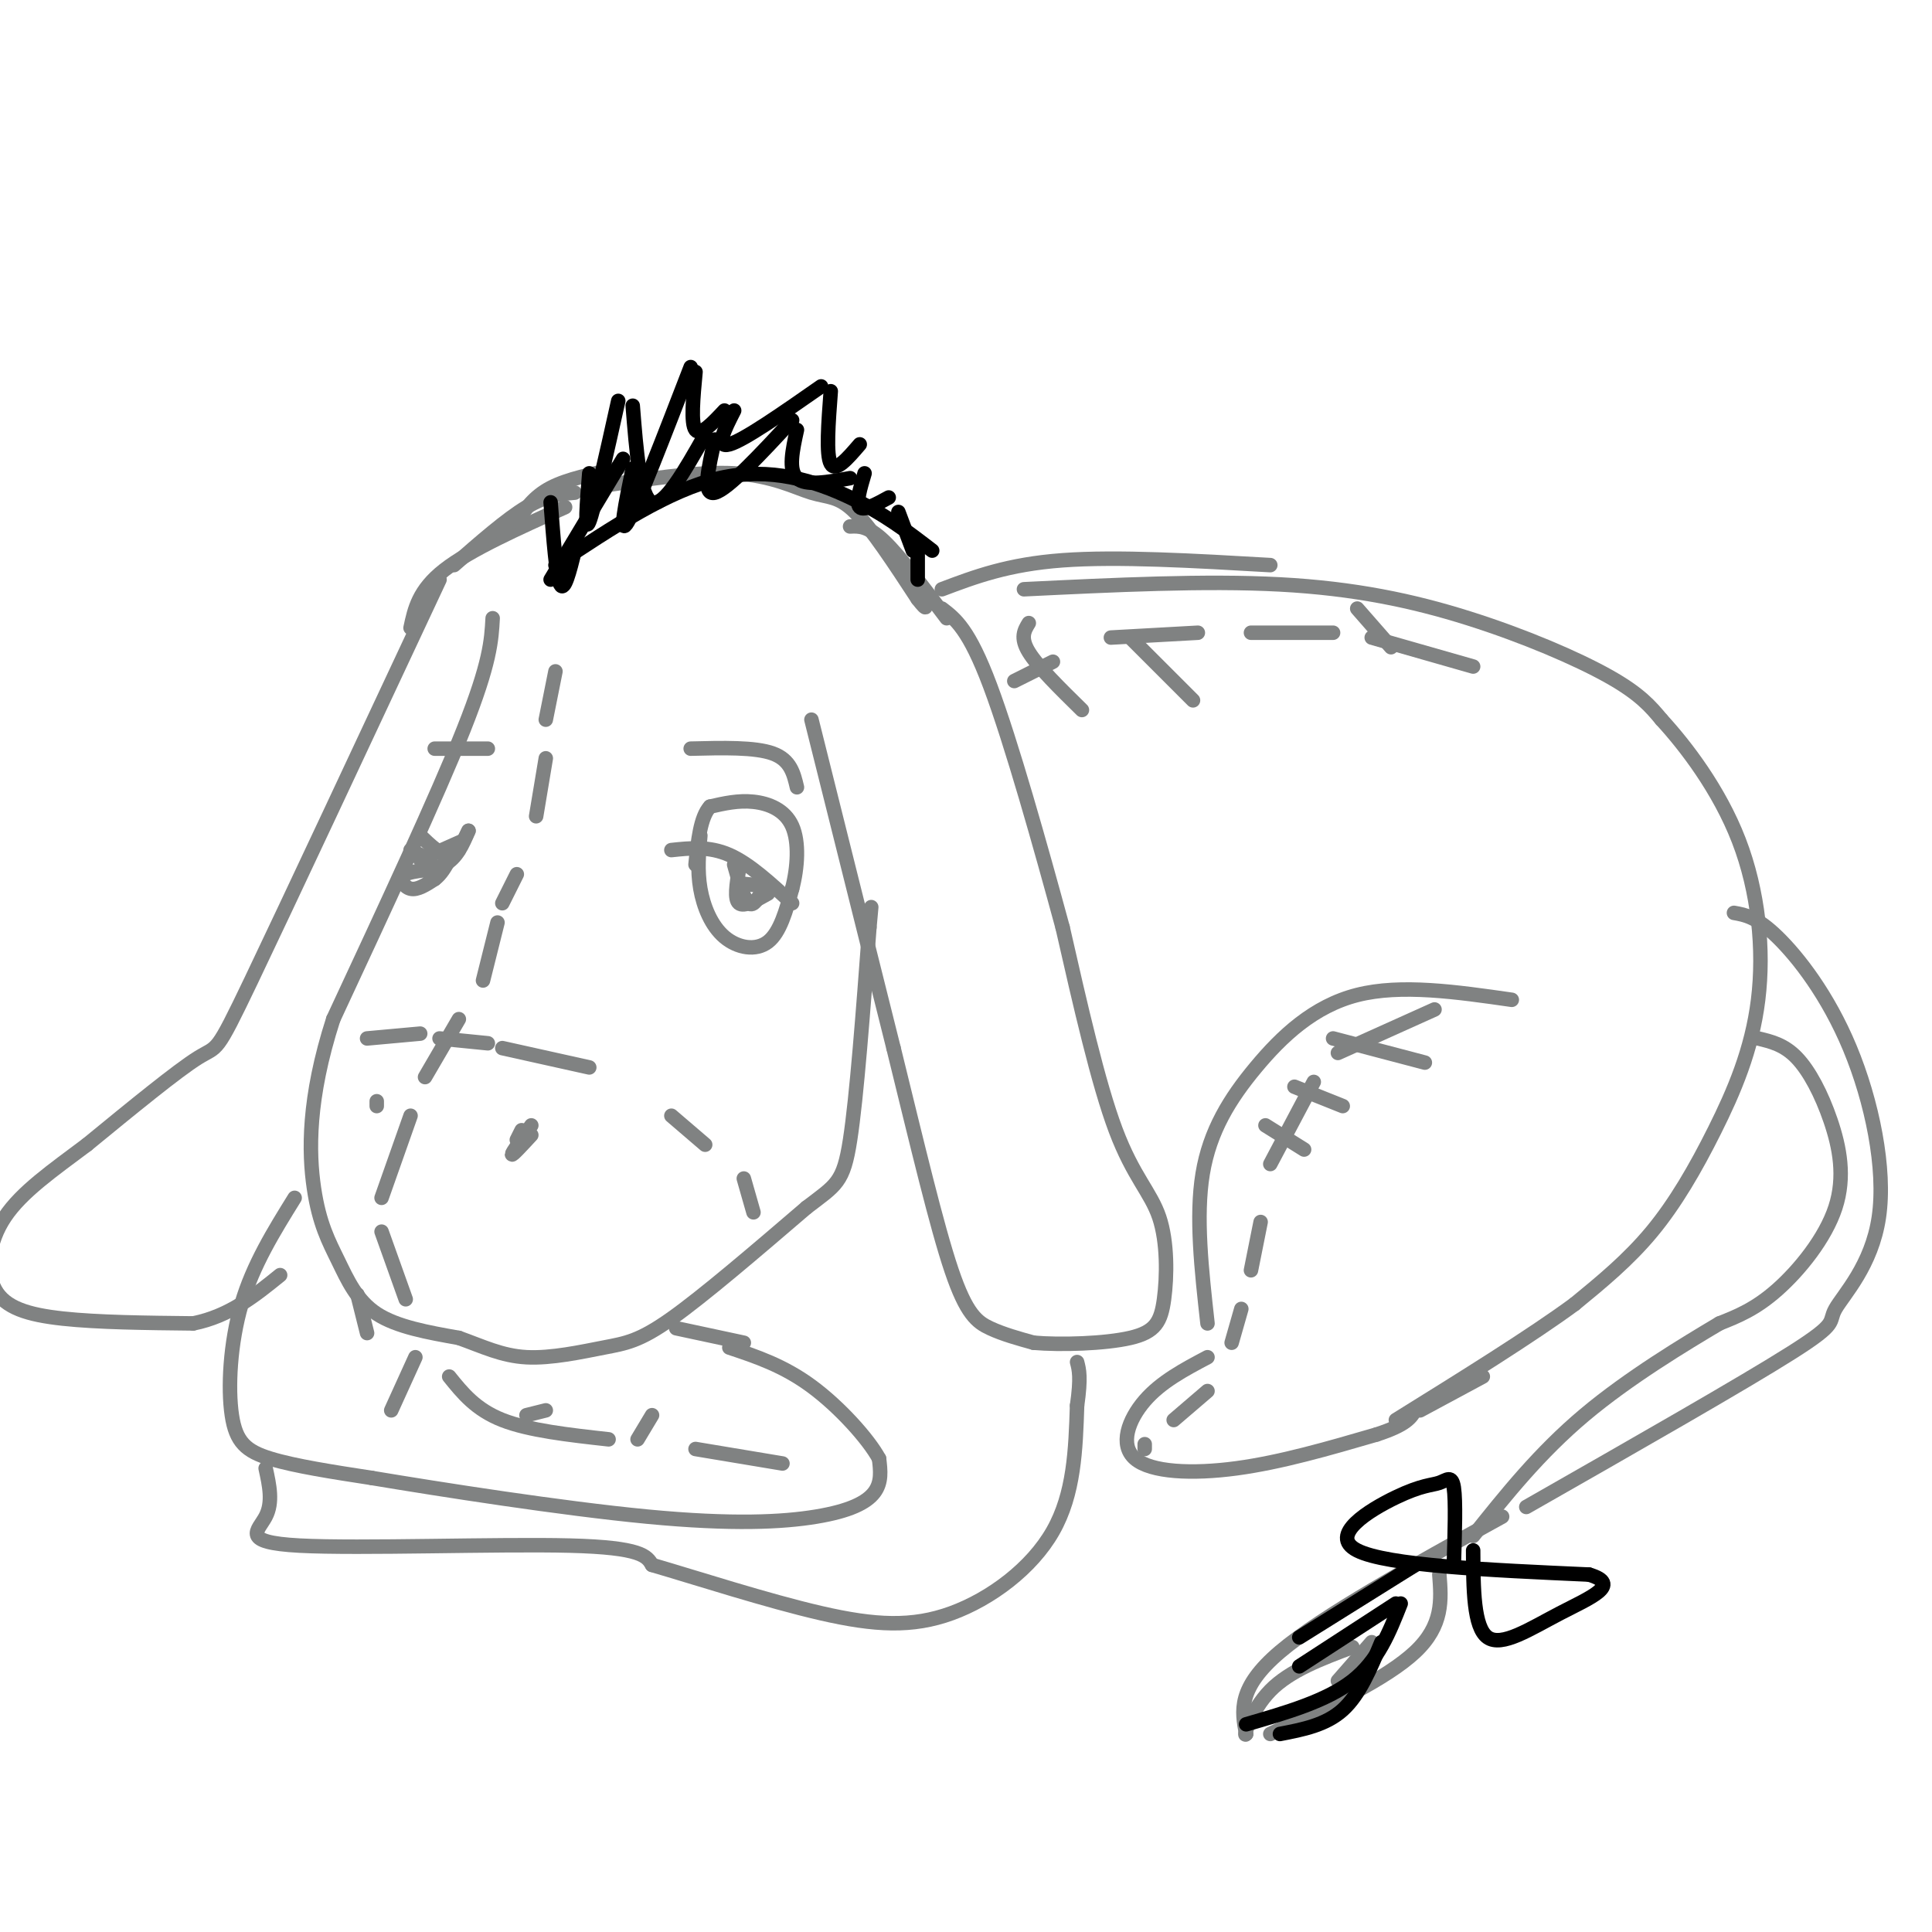 <svg viewBox='0 0 400 400' version='1.1' xmlns='http://www.w3.org/2000/svg' xmlns:xlink='http://www.w3.org/1999/xlink'><g fill='none' stroke='rgb(128,130,130)' stroke-width='3' stroke-linecap='round' stroke-linejoin='round'><path d='M102,128c-0.250,4.583 -0.500,9.167 -6,23c-5.500,13.833 -16.250,36.917 -27,60'/><path d='M69,211c-5.313,16.459 -5.094,27.608 -4,35c1.094,7.392 3.064,11.029 5,15c1.936,3.971 3.839,8.278 8,11c4.161,2.722 10.581,3.861 17,5'/><path d='M95,277c4.965,1.778 8.877,3.724 14,4c5.123,0.276 11.456,-1.118 16,-2c4.544,-0.882 7.298,-1.252 14,-6c6.702,-4.748 17.351,-13.874 28,-23'/><path d='M167,250c6.178,-4.733 7.622,-5.067 9,-14c1.378,-8.933 2.689,-26.467 4,-44'/><path d='M180,192c0.667,-7.333 0.333,-3.667 0,0'/><path d='M168,149c0.000,0.000 17.000,68.000 17,68'/><path d='M185,217c4.976,20.250 8.917,36.875 12,46c3.083,9.125 5.310,10.750 8,12c2.690,1.250 5.845,2.125 9,3'/><path d='M214,278c5.510,0.488 14.786,0.208 20,-1c5.214,-1.208 6.367,-3.344 7,-8c0.633,-4.656 0.747,-11.830 -1,-17c-1.747,-5.170 -5.356,-8.334 -9,-18c-3.644,-9.666 -7.322,-25.833 -11,-42'/><path d='M220,192c-4.600,-16.933 -10.600,-38.267 -15,-50c-4.400,-11.733 -7.200,-13.867 -10,-16'/><path d='M91,120c-15.756,33.667 -31.511,67.333 -39,83c-7.489,15.667 -6.711,13.333 -11,16c-4.289,2.667 -13.644,10.333 -23,18'/><path d='M18,237c-7.150,5.365 -13.525,9.778 -17,15c-3.475,5.222 -4.051,11.252 -2,15c2.051,3.748 6.729,5.214 14,6c7.271,0.786 17.136,0.893 27,1'/><path d='M40,274c7.500,-1.500 12.750,-5.750 18,-10'/><path d='M76,215c0.000,0.000 11.000,-1.000 11,-1'/><path d='M91,215c0.000,0.000 10.000,1.000 10,1'/><path d='M104,217c0.000,0.000 18.000,4.000 18,4'/><path d='M139,231c0.000,0.000 7.000,6.000 7,6'/><path d='M84,269c0.000,0.000 -5.000,-14.000 -5,-14'/><path d='M79,248c0.000,0.000 6.000,-17.000 6,-17'/><path d='M88,223c0.000,0.000 7.000,-12.000 7,-12'/><path d='M100,203c0.000,0.000 3.000,-12.000 3,-12'/><path d='M104,187c0.000,0.000 3.000,-6.000 3,-6'/><path d='M111,169c0.000,0.000 2.000,-12.000 2,-12'/><path d='M113,149c0.000,0.000 2.000,-10.000 2,-10'/><path d='M145,173c-0.327,3.613 -0.655,7.226 0,11c0.655,3.774 2.292,7.708 5,10c2.708,2.292 6.488,2.940 9,1c2.512,-1.940 3.756,-6.470 5,-11'/><path d='M164,184c1.143,-4.333 1.500,-9.667 0,-13c-1.500,-3.333 -4.857,-4.667 -8,-5c-3.143,-0.333 -6.071,0.333 -9,1'/><path d='M147,167c-2.000,2.167 -2.500,7.083 -3,12'/><path d='M139,176c3.917,-0.417 7.833,-0.833 12,1c4.167,1.833 8.583,5.917 13,10'/><path d='M153,180c-0.500,3.083 -1.000,6.167 0,7c1.000,0.833 3.500,-0.583 6,-2'/><path d='M152,179c1.000,3.583 2.000,7.167 3,8c1.000,0.833 2.000,-1.083 3,-3'/><path d='M158,184c-0.167,-0.667 -2.083,-0.833 -4,-1'/><path d='M87,173c2.167,2.083 4.333,4.167 6,4c1.667,-0.167 2.833,-2.583 4,-5'/><path d='M97,172c-1.208,2.833 -2.417,5.667 -5,7c-2.583,1.333 -6.542,1.167 -8,2c-1.458,0.833 -0.417,2.667 1,3c1.417,0.333 3.208,-0.833 5,-2'/><path d='M90,182c1.333,-1.000 2.167,-2.500 3,-4'/><path d='M85,176c0.000,0.000 4.000,2.000 4,2'/><path d='M108,234c0.000,0.000 -1.000,2.000 -1,2'/><path d='M61,248c-4.310,6.940 -8.619,13.881 -11,22c-2.381,8.119 -2.833,17.417 -2,23c0.833,5.583 2.952,7.452 8,9c5.048,1.548 13.024,2.774 21,4'/><path d='M77,306c14.225,2.373 39.287,6.306 57,8c17.713,1.694 28.077,1.148 35,0c6.923,-1.148 10.407,-2.900 12,-5c1.593,-2.100 1.297,-4.550 1,-7'/><path d='M182,302c-2.200,-4.067 -8.200,-10.733 -14,-15c-5.800,-4.267 -11.400,-6.133 -17,-8'/><path d='M110,233c-2.000,2.833 -4.000,5.667 -4,6c0.000,0.333 2.000,-1.833 4,-4'/><path d='M78,228c0.000,0.000 0.000,1.000 0,1'/><path d='M154,244c0.000,0.000 2.000,7.000 2,7'/><path d='M90,181c0.000,0.000 5.000,-5.000 5,-5'/><path d='M96,174c0.000,0.000 -9.000,4.000 -9,4'/><path d='M143,155c6.667,-0.167 13.333,-0.333 17,1c3.667,1.333 4.333,4.167 5,7'/><path d='M101,155c0.000,0.000 -11.000,0.000 -11,0'/><path d='M154,278c0.000,0.000 -14.000,-3.000 -14,-3'/><path d='M55,304c0.774,3.524 1.548,7.048 0,10c-1.548,2.952 -5.417,5.333 7,6c12.417,0.667 41.119,-0.381 56,0c14.881,0.381 15.940,2.190 17,4'/><path d='M135,324c9.239,2.695 23.837,7.434 35,10c11.163,2.566 18.890,2.960 27,0c8.110,-2.960 16.603,-9.274 21,-17c4.397,-7.726 4.699,-16.863 5,-26'/><path d='M223,291c0.833,-5.833 0.417,-7.417 0,-9'/><path d='M85,130c0.833,-3.917 1.667,-7.833 7,-12c5.333,-4.167 15.167,-8.583 25,-13'/><path d='M94,117c5.417,-4.750 10.833,-9.500 15,-12c4.167,-2.500 7.083,-2.750 10,-3'/><path d='M107,108c1.750,-2.583 3.500,-5.167 7,-7c3.500,-1.833 8.750,-2.917 14,-4'/><path d='M122,101c11.060,-1.708 22.119,-3.417 30,-3c7.881,0.417 12.583,2.958 16,4c3.417,1.042 5.548,0.583 9,4c3.452,3.417 8.226,10.708 13,18'/><path d='M190,124c2.333,3.000 1.667,1.500 1,0'/><path d='M196,128c-4.833,-6.417 -9.667,-12.833 -13,-16c-3.333,-3.167 -5.167,-3.083 -7,-3'/><path d='M195,122c6.833,-2.583 13.667,-5.167 25,-6c11.333,-0.833 27.167,0.083 43,1'/><path d='M212,122c18.786,-0.911 37.571,-1.821 53,-1c15.429,0.821 27.500,3.375 39,7c11.500,3.625 22.429,8.321 29,12c6.571,3.679 8.786,6.339 11,9'/><path d='M344,149c4.979,5.414 11.925,14.448 16,25c4.075,10.552 5.278,22.622 4,33c-1.278,10.378 -5.036,19.063 -9,27c-3.964,7.937 -8.132,15.125 -13,21c-4.868,5.875 -10.434,10.438 -16,15'/><path d='M326,270c-8.833,6.500 -22.917,15.250 -37,24'/><path d='M313,207c-11.482,-1.649 -22.964,-3.298 -32,-1c-9.036,2.298 -15.625,8.542 -21,15c-5.375,6.458 -9.536,13.131 -11,22c-1.464,8.869 -0.232,19.935 1,31'/><path d='M250,281c-4.815,2.548 -9.631,5.095 -13,9c-3.369,3.905 -5.292,9.167 -2,12c3.292,2.833 11.798,3.238 21,2c9.202,-1.238 19.101,-4.119 29,-7'/><path d='M285,297c6.167,-2.000 7.083,-3.500 8,-5'/><path d='M294,292c0.000,0.000 13.000,-7.000 13,-7'/><path d='M210,141c0.000,0.000 8.000,-4.000 8,-4'/><path d='M230,132c0.000,0.000 18.000,-1.000 18,-1'/><path d='M259,131c0.000,0.000 17.000,0.000 17,0'/><path d='M284,132c0.000,0.000 21.000,6.000 21,6'/><path d='M213,129c-0.917,1.500 -1.833,3.000 0,6c1.833,3.000 6.417,7.500 11,12'/><path d='M234,132c0.000,0.000 13.000,13.000 13,13'/><path d='M281,126c0.000,0.000 7.000,8.000 7,8'/><path d='M276,215c0.000,0.000 19.000,5.000 19,5'/><path d='M268,225c0.000,0.000 10.000,4.000 10,4'/><path d='M262,233c0.000,0.000 8.000,5.000 8,5'/><path d='M297,209c0.000,0.000 -20.000,9.000 -20,9'/><path d='M272,224c0.000,0.000 -9.000,17.000 -9,17'/><path d='M261,253c0.000,0.000 -2.000,10.000 -2,10'/><path d='M257,271c0.000,0.000 -2.000,7.000 -2,7'/><path d='M250,288c0.000,0.000 -7.000,6.000 -7,6'/><path d='M237,299c0.000,0.000 0.000,1.000 0,1'/><path d='M74,268c0.000,0.000 2.000,8.000 2,8'/><path d='M93,285c2.750,3.417 5.500,6.833 11,9c5.500,2.167 13.750,3.083 22,4'/><path d='M144,300c0.000,0.000 18.000,3.000 18,3'/><path d='M135,293c0.000,0.000 -3.000,5.000 -3,5'/><path d='M113,292c0.000,0.000 -4.000,1.000 -4,1'/><path d='M86,281c0.000,0.000 -5.000,11.000 -5,11'/><path d='M359,189c2.365,0.422 4.729,0.844 9,5c4.271,4.156 10.448,12.047 15,23c4.552,10.953 7.478,24.967 6,35c-1.478,10.033 -7.359,16.086 -9,19c-1.641,2.914 0.960,2.690 -9,9c-9.960,6.310 -32.480,19.155 -55,32'/><path d='M364,215c2.695,0.640 5.391,1.279 8,4c2.609,2.721 5.132,7.523 7,13c1.868,5.477 3.080,11.628 1,18c-2.080,6.372 -7.451,12.963 -12,17c-4.549,4.037 -8.274,5.518 -12,7'/><path d='M356,274c-7.067,4.200 -18.733,11.200 -28,19c-9.267,7.800 -16.133,16.400 -23,25'/><path d='M311,314c-18.583,10.250 -37.167,20.500 -46,28c-8.833,7.500 -7.917,12.250 -7,17'/><path d='M258,359c-0.733,1.044 0.933,-4.844 5,-9c4.067,-4.156 10.533,-6.578 17,-9'/><path d='M298,326c0.417,5.250 0.833,10.500 -5,16c-5.833,5.500 -17.917,11.250 -30,17'/><path d='M284,340c0.000,0.000 -7.000,8.000 -7,8'/></g>
<g fill='none' stroke='rgb(0,0,0)' stroke-width='3' stroke-linecap='round' stroke-linejoin='round'><path d='M114,104c0.583,7.667 1.167,15.333 2,17c0.833,1.667 1.917,-2.667 3,-7'/><path d='M122,98c-0.500,6.250 -1.000,12.500 0,10c1.000,-2.500 3.500,-13.750 6,-25'/><path d='M131,84c0.750,9.500 1.500,19.000 4,20c2.500,1.000 6.750,-6.500 11,-14'/><path d='M148,91c-1.333,5.833 -2.667,11.667 0,11c2.667,-0.667 9.333,-7.833 16,-15'/><path d='M165,89c-0.917,4.167 -1.833,8.333 0,10c1.833,1.667 6.417,0.833 11,0'/><path d='M193,114c-4.933,-3.800 -9.867,-7.600 -17,-11c-7.133,-3.400 -16.467,-6.400 -27,-4c-10.533,2.400 -22.267,10.200 -34,18'/><path d='M114,120c0.000,0.000 15.000,-25.000 15,-25'/><path d='M131,97c-1.500,7.250 -3.000,14.500 -1,11c2.000,-3.500 7.500,-17.750 13,-32'/><path d='M144,77c-0.500,5.333 -1.000,10.667 0,12c1.000,1.333 3.500,-1.333 6,-4'/><path d='M152,85c-2.000,3.917 -4.000,7.833 -1,7c3.000,-0.833 11.000,-6.417 19,-12'/><path d='M172,81c-0.500,6.583 -1.000,13.167 0,15c1.000,1.833 3.500,-1.083 6,-4'/><path d='M179,98c-0.917,3.083 -1.833,6.167 -1,7c0.833,0.833 3.417,-0.583 6,-2'/><path d='M186,106c0.000,0.000 3.000,8.000 3,8'/><path d='M190,114c0.000,0.000 0.000,6.000 0,6'/><path d='M289,332c0.000,0.000 -20.000,13.000 -20,13'/><path d='M301,324c0.207,-6.638 0.415,-13.276 0,-16c-0.415,-2.724 -1.451,-1.534 -3,-1c-1.549,0.534 -3.609,0.413 -9,3c-5.391,2.587 -14.112,7.882 -8,11c6.112,3.118 27.056,4.059 48,5'/><path d='M329,326c6.929,2.071 0.250,4.750 -6,8c-6.250,3.250 -12.071,7.071 -15,5c-2.929,-2.071 -2.964,-10.036 -3,-18'/><path d='M293,324c0.000,0.000 -24.000,15.000 -24,15'/><path d='M290,332c-2.333,5.917 -4.667,11.833 -10,16c-5.333,4.167 -13.667,6.583 -22,9'/><path d='M286,340c-2.250,5.417 -4.500,10.833 -8,14c-3.500,3.167 -8.250,4.083 -13,5'/></g>
</svg>
